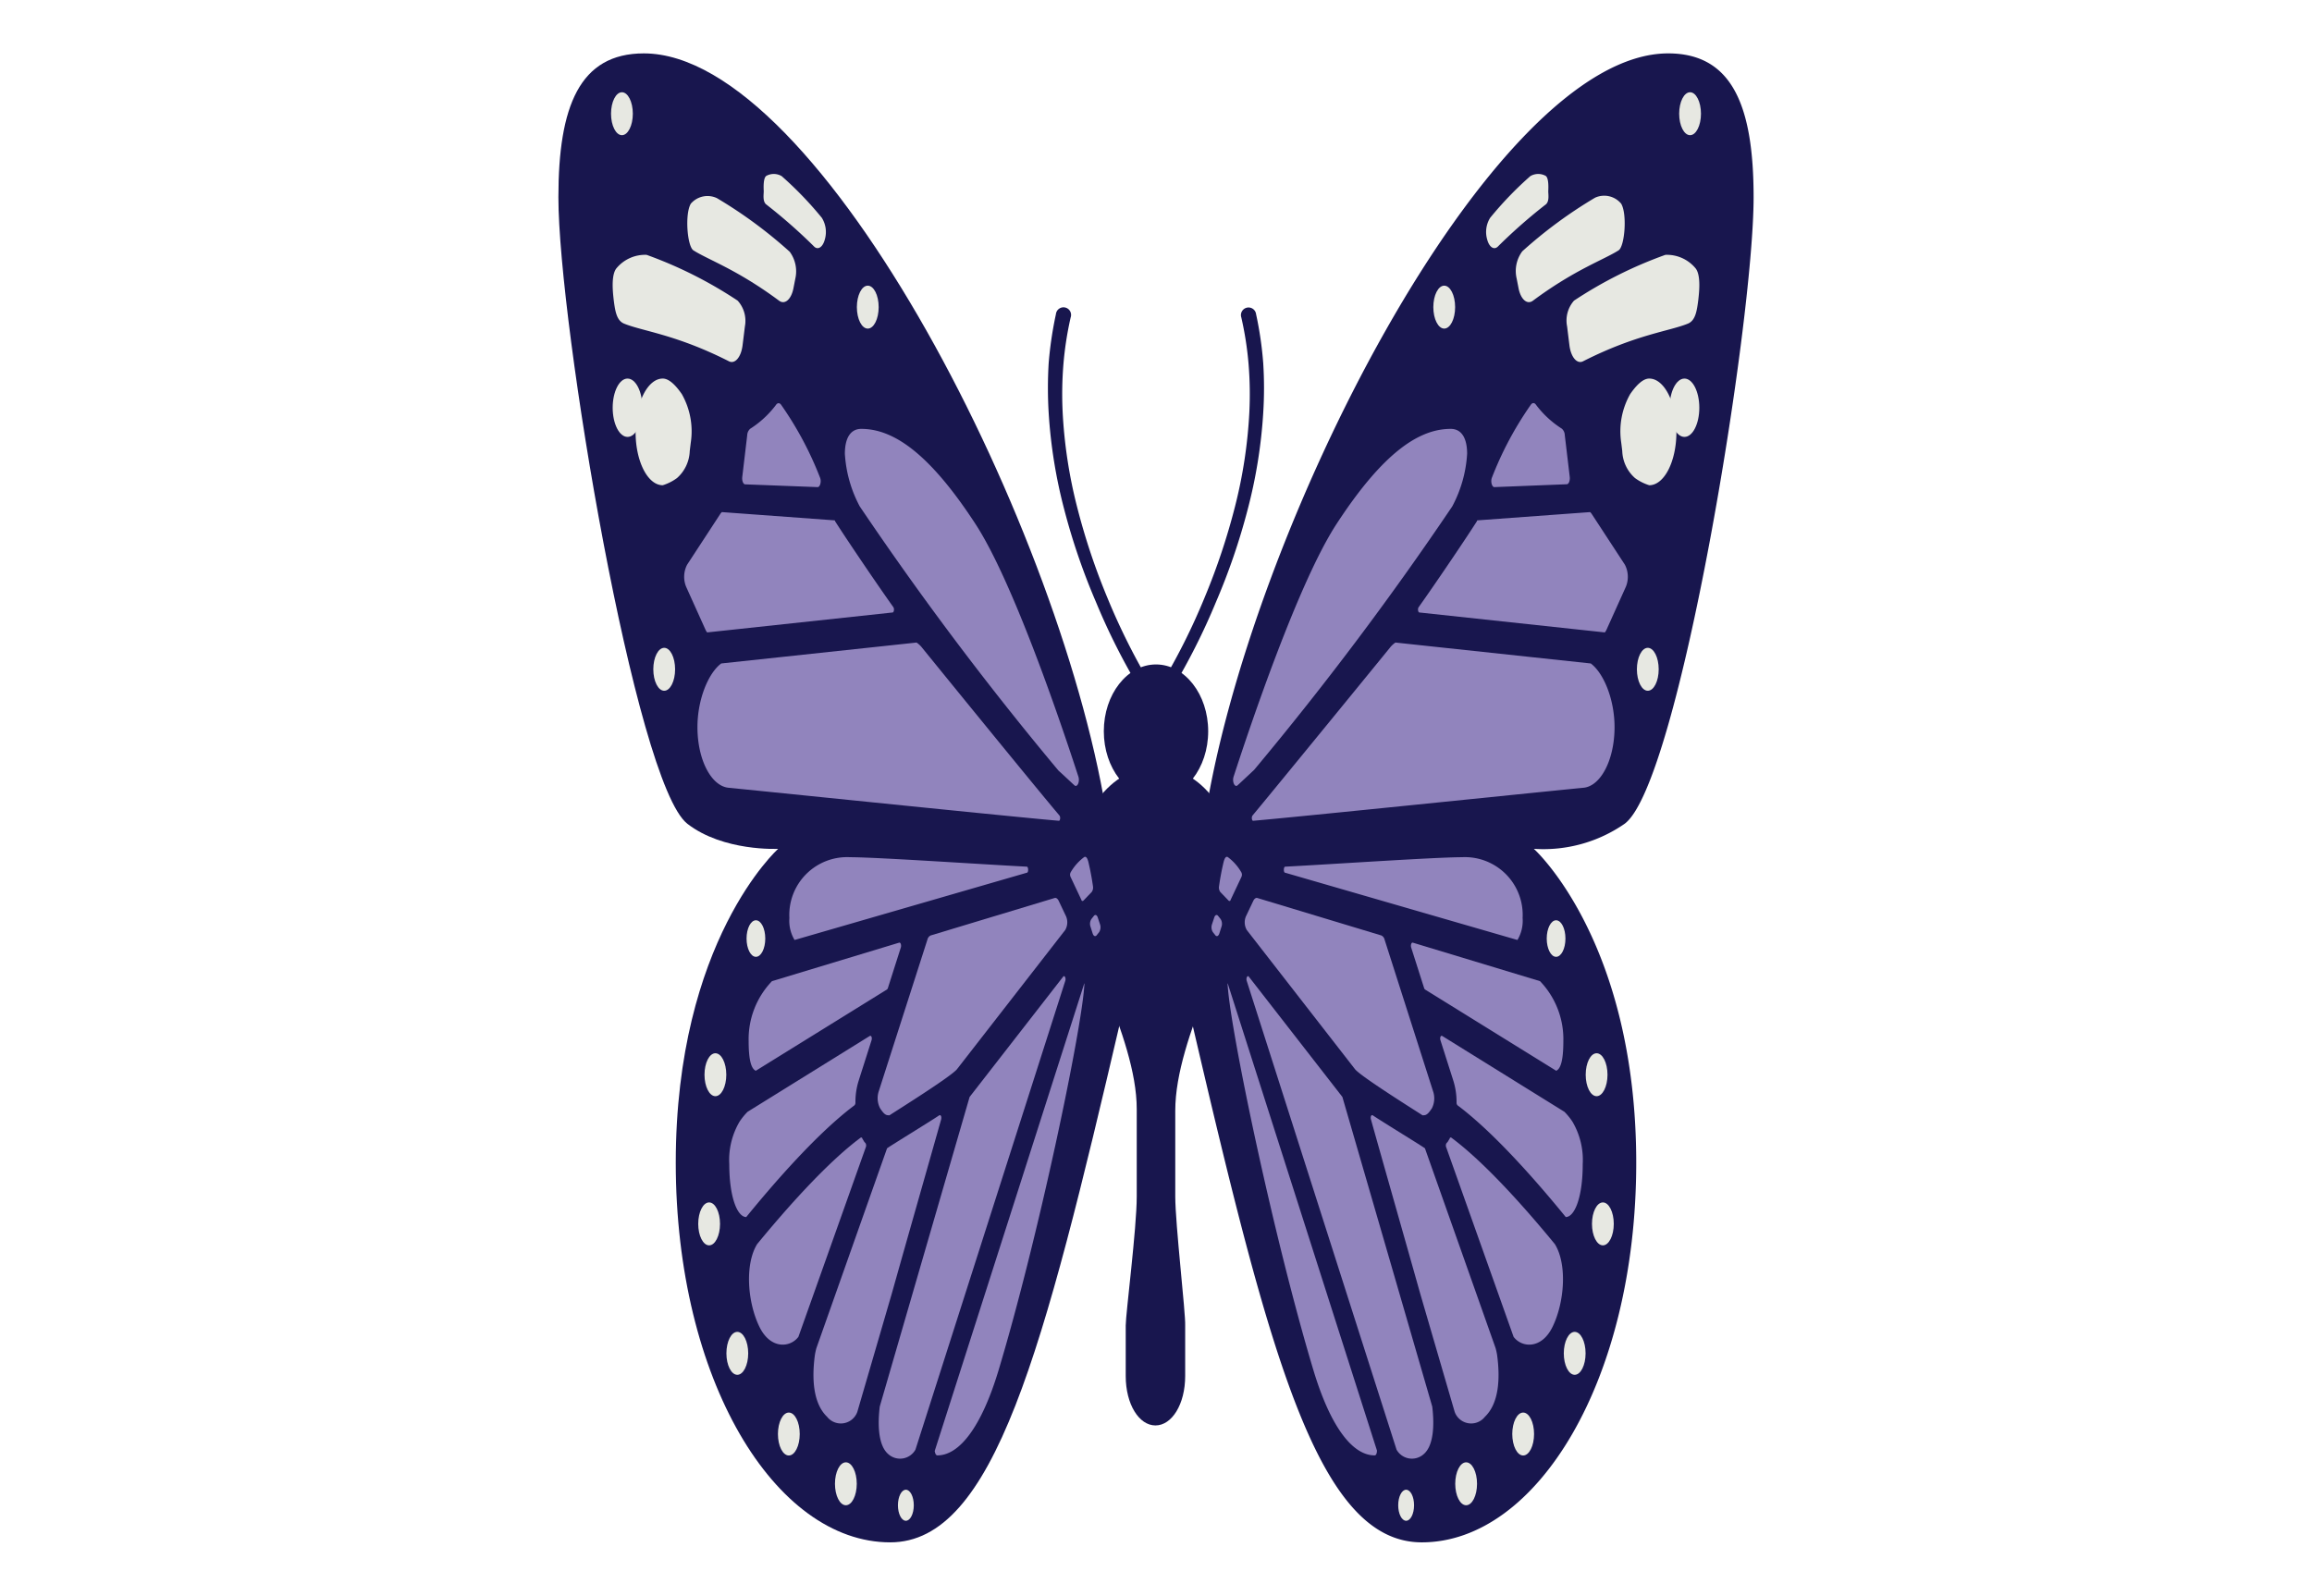 <svg xmlns="http://www.w3.org/2000/svg" viewBox="0 0 210 145">
  <title>Artboard 41 copy 9</title>
  <g id="Design">
    <g>
      <ellipse cx="105" cy="66.43" rx="4.74" ry="6.07" style="fill: #18164e"/>
      <path d="M106.75,108.7v-7.79c0-6.84,5.66-15.51,5.66-21.39,0-5.44-3.32-9.85-7.41-9.85s-7.41,4.41-7.41,9.85c0,5.88,5.66,14.48,5.66,21.24v7.94c0,2.9-1,10.64-1,11.71V125c0,2.57,1.21,4.49,2.7,4.49s2.7-1.92,2.7-4.49v-4.59C107.7,119.34,106.75,111.18,106.75,108.7Z" style="fill: #18164e"/>
      <g>
        <path d="M114.74,33a32.44,32.44,0,0,0-.65-4.46.69.69,0,1,0-1.34.3,30.2,30.2,0,0,1,.66,4.26,33.65,33.65,0,0,1,.07,4.32,43.57,43.57,0,0,1-1.3,8.58,59.87,59.87,0,0,1-2.76,8.27,58.57,58.57,0,0,1-3.9,7.81h0a.54.54,0,0,0,.46.81l.12,0a.48.48,0,0,0,.33-.24,59,59,0,0,0,4-7.92,58.68,58.68,0,0,0,2.89-8.42,45.42,45.42,0,0,0,1.42-8.81A35.86,35.86,0,0,0,114.74,33Z" style="fill: #18164e"/>
        <path d="M104.47,62.1a59.81,59.81,0,0,1-3.89-7.81A59.87,59.87,0,0,1,97.82,46a43.57,43.57,0,0,1-1.3-8.58,33.65,33.65,0,0,1,.07-4.32,30.55,30.55,0,0,1,.66-4.27.69.69,0,1,0-1.34-.29A34.17,34.17,0,0,0,95.25,33a37.72,37.72,0,0,0,0,4.49,45.42,45.42,0,0,0,1.42,8.81,58.68,58.68,0,0,0,2.89,8.42,59,59,0,0,0,4,7.92.48.48,0,0,0,.33.24l.12,0a.54.54,0,0,0,.46-.81Z" style="fill: #18164e"/>
      </g>
    </g>
    <path d="M100.64,74.85c-3.86-26.23-26.09-70-42.16-70-5.84,0-7.76,4.81-7.76,13.07,0,11.46,7,53.22,11.71,56.91,3.27,2.54,8.25,2.28,8.25,2.28s-9.3,8.34-9.3,28.52c0,19.71,9,34.48,19.48,34.48,9.43,0,13.9-17.31,20.94-47.49Z" style="fill: #18164e"/>
    <path d="M109.36,74.85c3.86-26.23,26.09-70,42.16-70,5.84,0,7.76,4.81,7.76,13.07,0,11.46-6.78,53.24-11.71,56.91a12.94,12.94,0,0,1-8.25,2.28s9.3,8.34,9.3,28.52c0,19.71-9,34.48-19.48,34.48-9.43,0-13.82-17-20.86-47.17Z" style="fill: #18164e"/>
    <g>
      <path d="M67.66,29.65l-.21,1.7c-.13,1.09-.69,1.75-1.24,1.47-4.81-2.44-7.84-2.73-9.52-3.42-.69-.28-.82-1.15-.95-2.18-.05-.48-.27-2.15.23-2.82a3.38,3.38,0,0,1,2.76-1.25A38.5,38.5,0,0,1,67,27.31,2.73,2.73,0,0,1,67.66,29.65Z" style="fill: #e7e8e2"/>
      <path d="M72.24,25.31l-.16.82c-.19,1.05-.78,1.58-1.31,1.19-3.84-2.85-6.43-3.71-7.79-4.58-.56-.37-.79-3.32-.23-4.24A2,2,0,0,1,65.12,18a41.32,41.32,0,0,1,6.61,4.87A3,3,0,0,1,72.24,25.31Z" style="fill: #e7e8e2"/>
      <path d="M74.92,21.75h0c-.19.73-.65,1-1,.62a48.6,48.6,0,0,0-4.35-3.82c-.32-.3-.19-.95-.2-1.2s-.06-1.16.23-1.37A1.41,1.41,0,0,1,71,16a31.92,31.92,0,0,1,3.65,3.79A2.43,2.43,0,0,1,74.92,21.75Z" style="fill: #e7e8e2"/>
      <ellipse cx="57" cy="37.04" rx="1.35" ry="2.65" style="fill: #e7e8e2"/>
      <path d="M62.74,40.23l-.09.74a3.43,3.43,0,0,1-1.16,2.46,4.43,4.43,0,0,1-1.29.65c-1.37,0-2.47-2.17-2.47-4.84s1.1-4.85,2.47-4.85c.6,0,1.22.67,1.73,1.41A6.86,6.86,0,0,1,62.74,40.23Z" style="fill: #e7e8e2"/>
      <ellipse cx="68.66" cy="85.26" rx="0.85" ry="1.66" style="fill: #e7e8e2"/>
      <ellipse cx="64.98" cy="97.63" rx="0.99" ry="1.95" style="fill: #e7e8e2"/>
      <ellipse cx="78.82" cy="27.9" rx="0.99" ry="1.95" style="fill: #e7e8e2"/>
      <ellipse cx="60.33" cy="60.8" rx="0.99" ry="1.95" style="fill: #e7e8e2"/>
      <ellipse cx="56.49" cy="10.33" rx="0.99" ry="1.95" style="fill: #e7e8e2"/>
      <ellipse cx="64.41" cy="111.18" rx="0.99" ry="1.95" style="fill: #e7e8e2"/>
      <ellipse cx="66.97" cy="122.94" rx="0.99" ry="1.95" style="fill: #e7e8e2"/>
      <ellipse cx="71.65" cy="130.27" rx="0.99" ry="1.95" style="fill: #e7e8e2"/>
      <ellipse cx="76.83" cy="134.79" rx="0.99" ry="1.95" style="fill: #e7e8e2"/>
      <ellipse cx="82.28" cy="136.74" rx="0.72" ry="1.41" style="fill: #e7e8e2"/>
    </g>
    <g>
      <path d="M142.34,29.65l.21,1.7c.13,1.09.69,1.75,1.24,1.47,4.81-2.44,7.84-2.73,9.52-3.42.69-.28.82-1.15.95-2.18.05-.48.27-2.15-.23-2.82a3.38,3.38,0,0,0-2.76-1.25,38.5,38.5,0,0,0-8.3,4.16A2.73,2.73,0,0,0,142.34,29.65Z" style="fill: #e7e8e2"/>
      <path d="M137.76,25.31l.16.82c.19,1.05.78,1.58,1.31,1.19,3.84-2.85,6.43-3.71,7.79-4.58.56-.37.79-3.32.23-4.24a2,2,0,0,0-2.37-.54,41.32,41.32,0,0,0-6.61,4.87A3,3,0,0,0,137.76,25.31Z" style="fill: #e7e8e2"/>
      <path d="M135.08,21.75h0c.19.73.65,1,1,.62a48.6,48.6,0,0,1,4.35-3.82c.32-.3.19-.95.2-1.2s.06-1.16-.23-1.37A1.41,1.41,0,0,0,139,16a31.92,31.92,0,0,0-3.65,3.79A2.43,2.43,0,0,0,135.08,21.75Z" style="fill: #e7e8e2"/>
      <ellipse cx="153" cy="37.04" rx="1.35" ry="2.65" style="fill: #e7e8e2"/>
      <path d="M147.26,40.23l.09.74a3.43,3.43,0,0,0,1.16,2.46,4.43,4.43,0,0,0,1.29.65c1.37,0,2.47-2.17,2.47-4.84s-1.1-4.85-2.47-4.85c-.6,0-1.22.67-1.73,1.41A6.86,6.86,0,0,0,147.26,40.23Z" style="fill: #e7e8e2"/>
      <ellipse cx="141.34" cy="85.26" rx="0.85" ry="1.66" style="fill: #e7e8e2"/>
      <ellipse cx="145.02" cy="97.63" rx="0.99" ry="1.95" style="fill: #e7e8e2"/>
      <ellipse cx="131.18" cy="27.9" rx="0.99" ry="1.95" style="fill: #e7e8e2"/>
      <ellipse cx="149.67" cy="60.8" rx="0.99" ry="1.95" style="fill: #e7e8e2"/>
      <ellipse cx="153.51" cy="10.33" rx="0.99" ry="1.95" style="fill: #e7e8e2"/>
      <ellipse cx="145.59" cy="111.18" rx="0.99" ry="1.95" style="fill: #e7e8e2"/>
      <ellipse cx="143.03" cy="122.94" rx="0.99" ry="1.95" style="fill: #e7e8e2"/>
      <ellipse cx="138.35" cy="130.27" rx="0.99" ry="1.95" style="fill: #e7e8e2"/>
      <ellipse cx="133.17" cy="134.79" rx="0.99" ry="1.95" style="fill: #e7e8e2"/>
      <ellipse cx="127.72" cy="136.74" rx="0.72" ry="1.41" style="fill: #e7e8e2"/>
    </g>
    <g>
      <path d="M74.26,44.25,67.69,44c-.18,0-.31-.33-.27-.67l.45-3.79a.82.82,0,0,1,.27-.59,8.91,8.91,0,0,0,2.33-2.15c.15-.23.35-.23.5,0a31.12,31.12,0,0,1,3.53,6.63C74.62,43.77,74.48,44.26,74.26,44.25Z" style="fill: #9184bd"/>
      <path d="M97.59,71.34c.26.23.51-.33.36-.79-1.46-4.5-5.9-17.71-9.38-23-4.24-6.49-7.49-8.59-10.34-8.59-1,0-1.49.87-1.49,2.26A11.6,11.6,0,0,0,78.09,46,292.52,292.52,0,0,0,96.14,70C96.63,70.44,97.12,70.91,97.59,71.34Z" style="fill: #9184bd"/>
      <path d="M96.23,74.08C94.45,72,84.4,59.64,83.77,58.86a2.16,2.16,0,0,0-.52-.49l-17.74,1.9c-1.2.9-2.16,3.31-2.16,5.78,0,3,1.27,5.35,2.81,5.51,6.61.66,25.92,2.65,30,3C96.29,74.6,96.35,74.23,96.23,74.08Z" style="fill: #9184bd"/>
      <path d="M75.81,47.27l-10.24-.75a.77.77,0,0,0-.16.19l-3,4.59a2.39,2.39,0,0,0-.09,2l1.74,3.86a1.31,1.31,0,0,0,.17.29l16.84-1.81c.13,0,.18-.34.07-.49-1-1.39-3.88-5.6-5.29-7.8A.09.09,0,0,0,75.81,47.27Z" style="fill: #9184bd"/>
      <path d="M88.07,99.65l-8.16,28.12c-.2,1.63-.15,3.57.8,4.35a1.6,1.6,0,0,0,2.44-.43L96.76,89.1c.08-.25-.07-.54-.19-.38Z" style="fill: #9184bd"/>
      <path d="M85.48,101.71c.06-.22,0-.47-.17-.39-.84.57-4.72,2.94-4.74,3l-6.41,18.13a5.38,5.38,0,0,0-.14.62c-.3,2.2-.16,4.42,1.11,5.64a1.59,1.59,0,0,0,2.74-.45L81,117.52C82.57,111.94,84.61,104.8,85.48,101.71Z" style="fill: #9184bd"/>
      <path d="M78.5,103.72l-.18-.3c0-.08-.1-.11-.15-.07-3.11,2.31-6.83,6.54-9.4,9.67-1.14,1.85-.87,5.3.21,7.51,1,2.06,2.79,1.91,3.54.91l6.11-17.19a.45.45,0,0,0,0-.38Z" style="fill: #9184bd"/>
      <path d="M78,98.15l1.16-3.64c.07-.21,0-.48-.16-.4L67.9,101a5.77,5.77,0,0,0-.73.9,6.86,6.86,0,0,0-.93,3.85c0,3,.73,4.8,1.54,4.81,2.6-3.19,6.5-7.66,9.83-10.15a.35.35,0,0,0,.09-.26A6.43,6.43,0,0,1,78,98.15Z" style="fill: #9184bd"/>
      <path d="M81.68,85.63l-11.56,3.5A7.61,7.61,0,0,0,68,94.59c0,1.72.24,2.5.65,2.68l11.91-7.38a.24.24,0,0,0,.08-.11l1.19-3.73C81.88,85.85,81.8,85.6,81.68,85.63Z" style="fill: #9184bd"/>
      <path d="M79.94,100.68c.25.37.45.64.74.63a.21.21,0,0,0,.12,0c.94-.61,5.62-3.54,6.13-4.19l9.82-12.63a1.39,1.39,0,0,0,.08-1.25l-.67-1.41c-.1-.2-.24-.3-.38-.25l-11.25,3.4a.55.55,0,0,0-.29.37L79.8,99.19A2,2,0,0,0,79.94,100.68Z" style="fill: #9184bd"/>
      <path d="M93.27,79.28c.16,0,.15-.54,0-.55-4.59-.24-13.46-.85-16.06-.86a5.25,5.25,0,0,0-5.51,5.52,3.4,3.4,0,0,0,.47,2Z" style="fill: #9184bd"/>
      <path d="M85.14,132.21c2,0,4-2.57,5.55-7.7,3.61-12,7.54-30.79,7.8-35a.5.5,0,0,0,0-.19L84.9,131.81C84.93,132,85,132.21,85.14,132.21Z" style="fill: #9184bd"/>
      <path d="M98.23,81.76c0,.09.11.11.17.06l.76-.79a.69.69,0,0,0,.12-.48,23.14,23.14,0,0,0-.43-2.28c-.1-.36-.21-.48-.36-.42a4.52,4.52,0,0,0-1.25,1.41.47.47,0,0,0,0,.4Z" style="fill: #9184bd"/>
      <path d="M99.84,84.67l-.23.29c-.12.15-.28.08-.36-.15l-.2-.63a.81.81,0,0,1,.08-.69l.23-.29c.12-.15.28-.08.35.15l.21.63A.85.85,0,0,1,99.84,84.67Z" style="fill: #9184bd"/>
      <path d="M135.74,44.25l6.57-.26c.18,0,.31-.33.27-.67l-.45-3.79a.82.82,0,0,0-.27-.59,8.91,8.91,0,0,1-2.33-2.15c-.15-.23-.35-.23-.5,0a31.12,31.12,0,0,0-3.53,6.63C135.38,43.77,135.52,44.26,135.74,44.25Z" style="fill: #9184bd"/>
      <path d="M112.41,71.34c-.26.23-.51-.33-.36-.79,1.46-4.5,5.9-17.71,9.38-23,4.24-6.49,7.49-8.59,10.34-8.59,1,0,1.49.87,1.49,2.26A11.6,11.6,0,0,1,131.91,46a292.52,292.52,0,0,1-18,23.94C113.37,70.44,112.88,70.91,112.41,71.34Z" style="fill: #9184bd"/>
      <path d="M113.77,74.08c1.78-2.13,11.83-14.44,12.46-15.22a2.16,2.16,0,0,1,.52-.49l17.74,1.9c1.2.9,2.16,3.31,2.16,5.78,0,3-1.27,5.36-2.81,5.51-5.39.53-25.92,2.65-30,3C113.71,74.6,113.65,74.23,113.77,74.08Z" style="fill: #9184bd"/>
      <path d="M134.19,47.27l10.24-.75a.77.77,0,0,1,.16.19l3,4.59a2.39,2.39,0,0,1,.09,2l-1.74,3.86a1.31,1.31,0,0,1-.17.29l-16.84-1.81c-.13,0-.18-.34-.07-.49,1-1.39,3.88-5.6,5.29-7.8A.09.09,0,0,1,134.19,47.27Z" style="fill: #9184bd"/>
      <path d="M121.93,99.65l8.16,28.12c.2,1.63.15,3.57-.8,4.35a1.6,1.6,0,0,1-2.44-.43L113.24,89.1c-.08-.25.07-.54.19-.38Z" style="fill: #9184bd"/>
      <path d="M124.53,101.71c-.07-.22,0-.47.16-.39.84.57,4.72,2.94,4.74,3l6.41,18.13a5.38,5.38,0,0,1,.14.62c.3,2.2.16,4.42-1.11,5.64a1.59,1.59,0,0,1-2.74-.45L129,117.52C127.43,111.94,125.39,104.8,124.53,101.71Z" style="fill: #9184bd"/>
      <path d="M131.5,103.72l.18-.3c0-.08.1-.11.15-.07,3.11,2.31,6.83,6.54,9.4,9.67,1.14,1.85.87,5.3-.21,7.51-1,2.06-2.79,1.91-3.54.91l-6.11-17.19a.45.45,0,0,1,0-.38Z" style="fill: #9184bd"/>
      <path d="M132,98.15l-1.16-3.64c-.07-.21,0-.48.16-.4L142.1,101a5.77,5.77,0,0,1,.73.9,6.86,6.86,0,0,1,.93,3.85c0,3-.73,4.8-1.54,4.81-2.6-3.19-6.5-7.66-9.83-10.15a.35.35,0,0,1-.09-.26A6.43,6.43,0,0,0,132,98.15Z" style="fill: #9184bd"/>
      <path d="M128.32,85.63l11.56,3.5A7.61,7.61,0,0,1,142,94.59c0,1.72-.24,2.5-.65,2.68l-11.91-7.38a.24.24,0,0,1-.08-.11l-1.19-3.73C128.12,85.85,128.2,85.6,128.32,85.63Z" style="fill: #9184bd"/>
      <path d="M130.06,100.68c-.25.37-.45.64-.74.63a.21.21,0,0,1-.12,0c-.94-.61-5.62-3.54-6.13-4.19l-9.82-12.63a1.39,1.39,0,0,1-.08-1.25l.67-1.41c.1-.2.24-.3.38-.25l11.25,3.4a.55.55,0,0,1,.29.37l4.44,13.89A2,2,0,0,1,130.06,100.68Z" style="fill: #9184bd"/>
      <path d="M116.73,79.28c-.16,0-.15-.54,0-.55,4.59-.24,13.46-.85,16.06-.86a5.25,5.25,0,0,1,5.51,5.52,3.4,3.4,0,0,1-.47,2Z" style="fill: #9184bd"/>
      <path d="M124.86,132.21c-2,0-4-2.57-5.55-7.7-3.61-12-7.54-30.79-7.8-35a.5.5,0,0,1,0-.19l13.56,42.45C125.07,132,125,132.21,124.86,132.21Z" style="fill: #9184bd"/>
      <path d="M111.77,81.76c0,.09-.11.11-.17.06l-.76-.79a.69.69,0,0,1-.12-.48,23.14,23.14,0,0,1,.43-2.28c.1-.36.21-.48.36-.42a4.52,4.52,0,0,1,1.25,1.41.47.47,0,0,1,0,.4Z" style="fill: #9184bd"/>
      <path d="M110.16,84.67l.23.29c.12.15.28.08.36-.15l.2-.63a.81.81,0,0,0-.08-.69l-.23-.29c-.12-.15-.28-.08-.35.15l-.21.63A.85.85,0,0,0,110.16,84.67Z" style="fill: #9184bd"/>
    </g>
  </g>
</svg>
